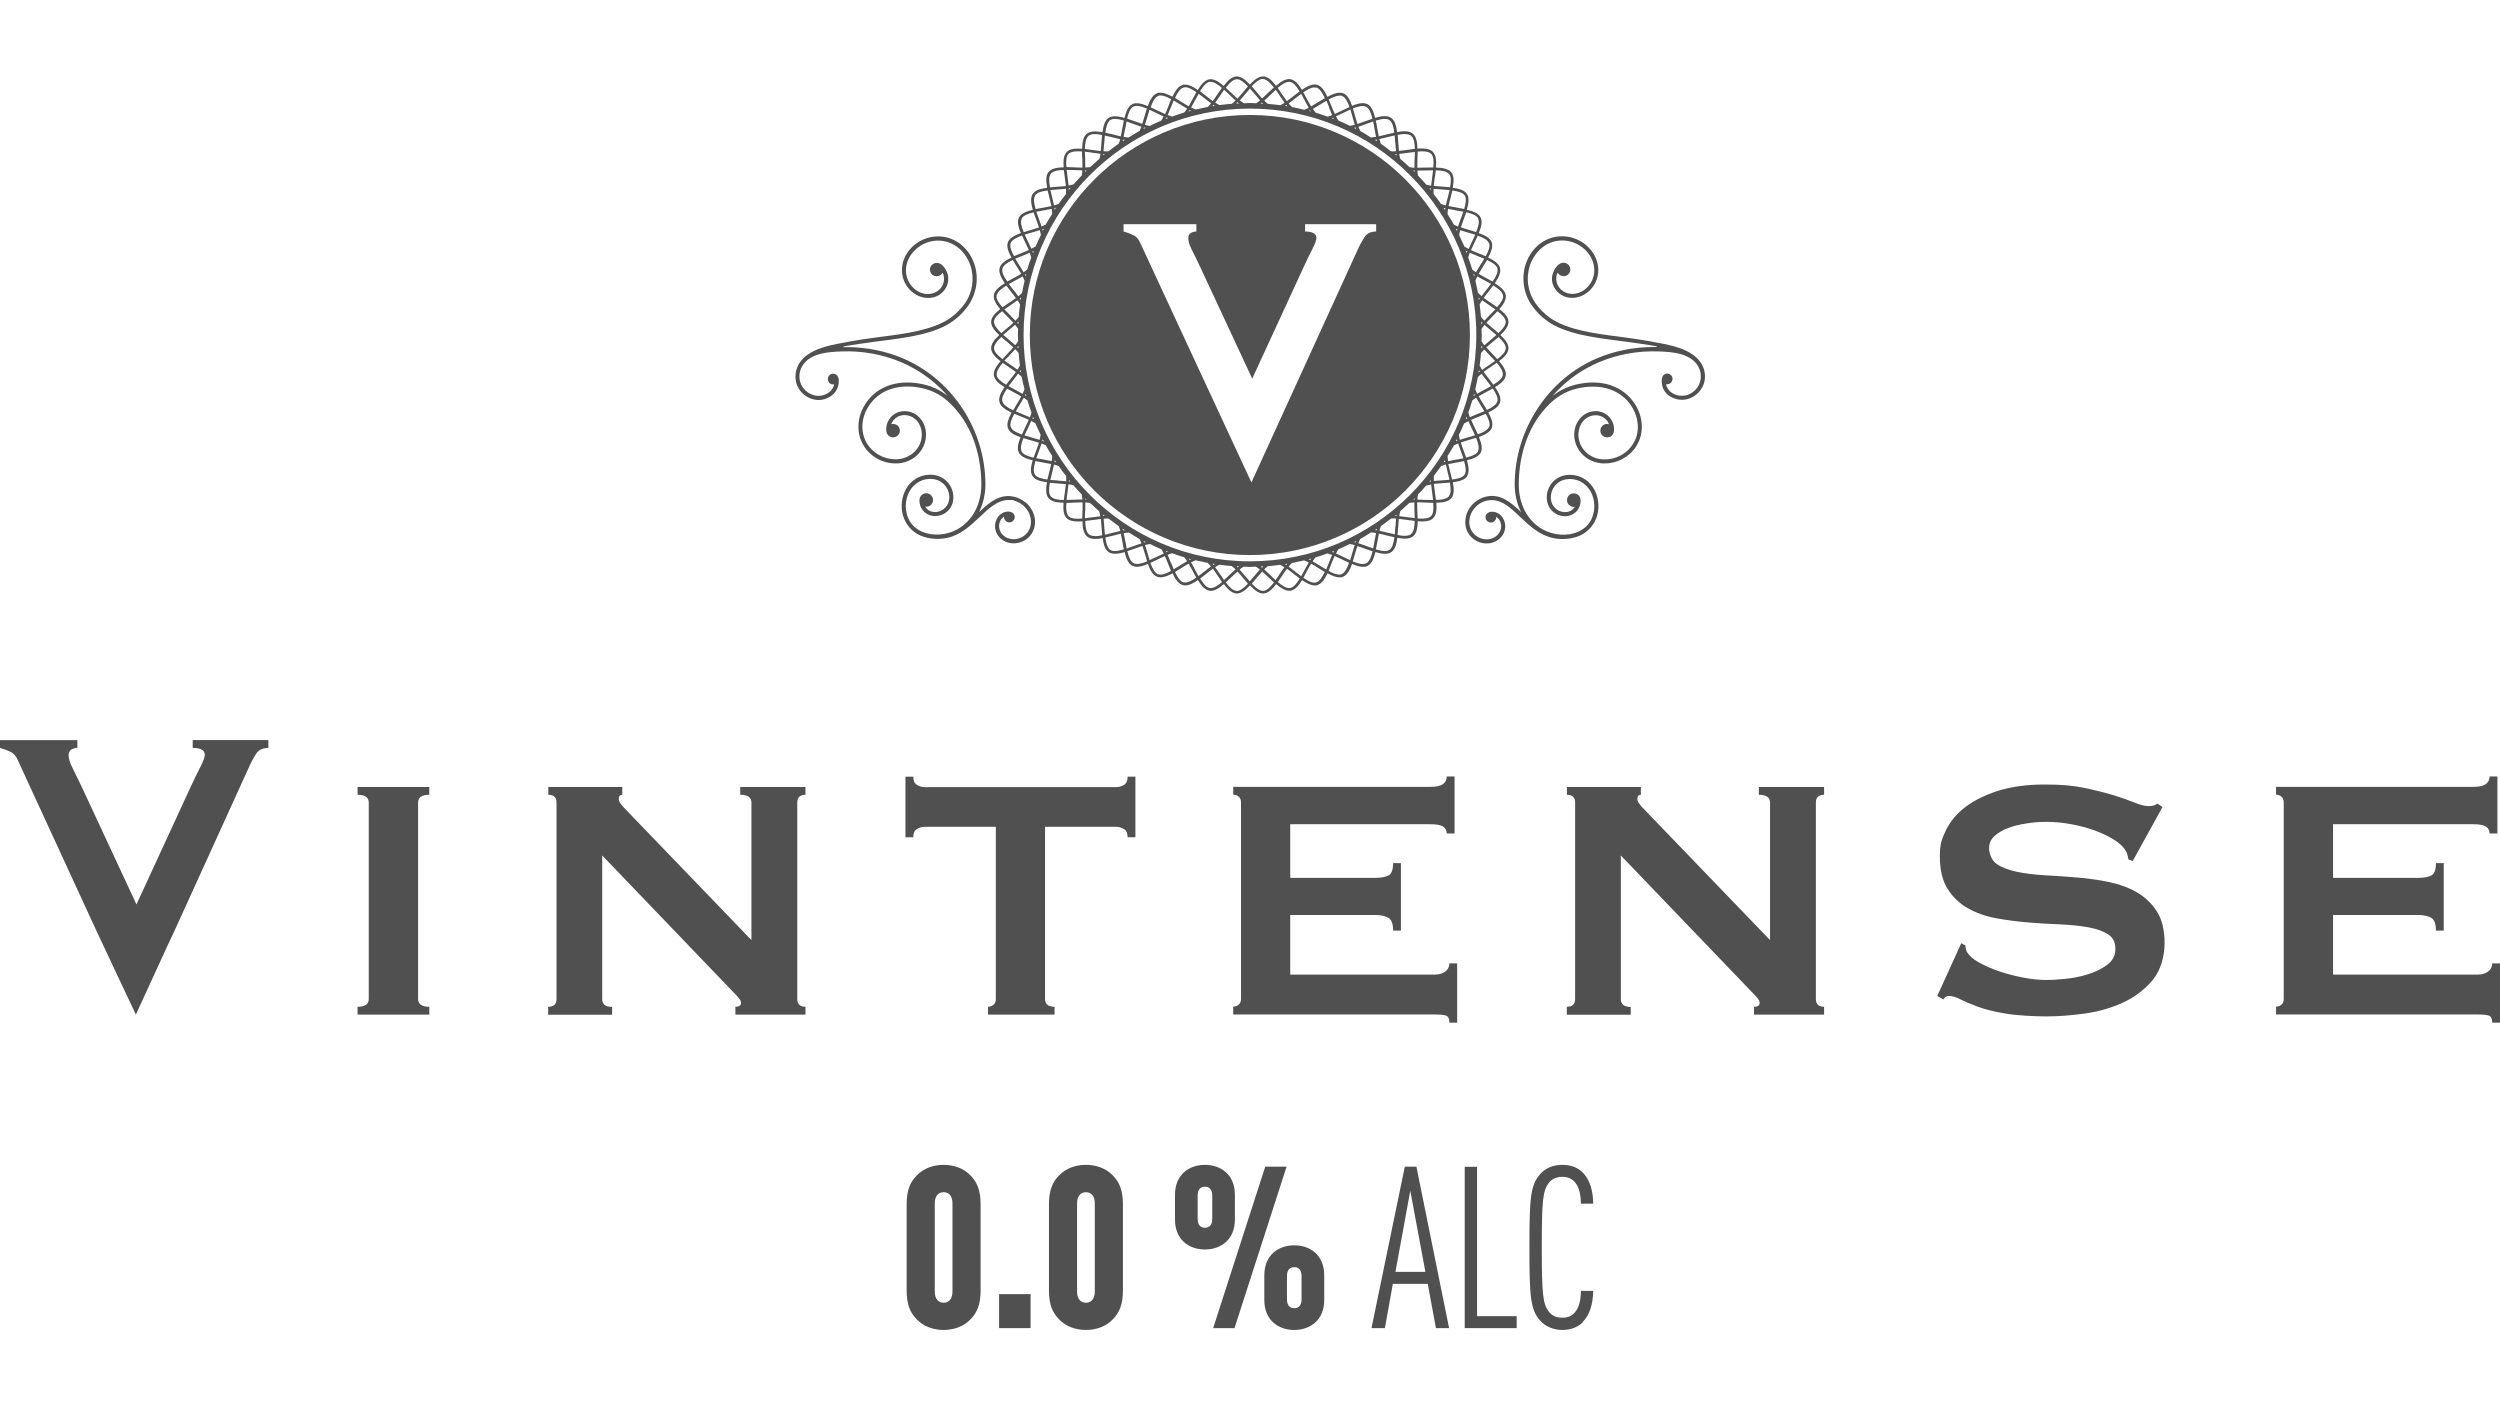 <svg viewBox="0 0 1920 1080" version="1.1" xmlns="http://www.w3.org/2000/svg" id="Layer_43">
  
  <defs>
    <style>
      .st0 {
        fill: #505050;
      }
    </style>
  </defs>
  <g id="Vintense">
    <g>
      <path d="M745.2,1013.4c-5.2,5.4-12.7,8-20.5,8s-15.3-2.6-20.5-8c-5.2-5.2-7.9-11.5-7.9-22.3v-66.2c0-10.8,2.7-17.1,7.9-22.3,5.2-5.4,12.7-8,20.5-8s15.3,2.6,20.5,8c5.2,5.2,7.9,11.5,7.9,22.3v66.2c0,10.8-2.7,17.1-7.9,22.3M731.5,924.1c0-5.7-2.9-8.5-6.8-8.5s-6.8,2.8-6.8,8.5v67.9c0,5.7,2.9,8.5,6.8,8.5s6.8-2.8,6.8-8.5v-67.9Z" class="st0"></path>
      <rect height="26.1" width="24.2" y="993.9" x="767.3" class="st0"></rect>
      <path d="M854.5,1013.4c-5.2,5.4-12.7,8-20.5,8s-15.3-2.6-20.5-8c-5.2-5.2-7.9-11.5-7.9-22.3v-66.2c0-10.8,2.7-17.1,7.9-22.3,5.2-5.4,12.7-8,20.5-8s15.3,2.6,20.5,8c5.2,5.2,7.9,11.5,7.9,22.3v66.2c0,10.8-2.7,17.1-7.9,22.3M840.8,924.1c0-5.7-2.9-8.5-6.8-8.5s-6.8,2.8-6.8,8.5v67.9c0,5.7,2.9,8.5,6.8,8.5s6.8-2.8,6.8-8.5v-67.9Z" class="st0"></path>
      <path d="M925.4,959.6c-12.1,0-23-7.3-23-23v-19c0-15.7,11-23,23-23s23,7.3,23,23v19c0,15.7-11,23-23,23M931,918.2c0-4.9-2.4-6.8-5.6-6.8s-5.6,1.9-5.6,6.8v17.9c0,4.9,2.4,6.8,5.6,6.8s5.6-1.9,5.6-6.8v-17.9ZM948.1,1020h-16.4l40-124h16.4l-40,124ZM994,1021.4c-12.1,0-23-7.3-23-23v-19c0-15.7,11-23,23-23s23,7.3,23,23v19c0,15.7-11,23-23,23M999.6,980c0-4.9-2.4-6.8-5.6-6.8s-5.6,1.9-5.6,6.8v17.9c0,4.9,2.4,6.8,5.6,6.8s5.6-1.9,5.6-6.8v-17.9Z" class="st0"></path>
      <path d="M1102.8,1020l-6.3-34h-26.8l-6.1,34h-10.3l25.6-124h8.9l25.1,124h-10.2ZM1083.1,914.5l-11.4,62.3h23l-11.6-62.3Z" class="st0"></path>
      <polygon points="1124.9 1020 1124.9 896.1 1134.4 896.1 1134.4 1010.8 1164.8 1010.8 1164.8 1020 1124.9 1020" class="st0"></polygon>
      <path d="M1215.6,1015.5c-3.9,3.7-9,5.9-15.8,5.9s-13.2-2.8-17.1-7.3c-7.3-8.4-8.1-18.1-8.1-56.1s.8-47.7,8.1-56.1c3.9-4.5,9.7-7.3,17.1-7.3s12.6,2.4,16.4,6.6c5,5.4,7.3,13.8,7.4,23.2h-9.5c0-6.3-1.1-12.4-4.5-16.4-2.3-2.6-5.3-4.2-9.8-4.2s-7.9,1.7-10.2,4.5c-4.7,6.1-5.5,13.2-5.5,49.6s.8,43.5,5.5,49.6c2.3,2.8,5.5,4.5,10.2,4.5s7.6-1.6,9.8-4.2c3.4-4,4.5-10.1,4.5-16.4h9.5c-.2,9.9-2.6,18.5-8.1,23.9" class="st0"></path>
      <path d="M787.4,385.8c-2.5-2.1-5.5-3.6-8.6-4.3-10.6-2.4-18.3,3.8-25.9,10.9l-1,1,.6-1.3c2.8-6.1,4.3-13.1,4.3-20.3-.1-20.6-6.2-40.7-17.6-58-11.4-17.3-27.2-30.7-45.8-38.6-13.2-5.6-28-8.6-43-8.6s-1.8,0-2.6,0v-.5c8.2-1.5,16.4-2.6,24.3-3.7h.2c1.7-.3,3.4-.5,5.3-.7,18-2.3,40.4-5.1,54.1-15,4.5-3.2,8.4-7.1,11.7-11.7,3.2-4.5,5.4-9.9,6.3-15.5.9-5.6.4-11.4-1.4-16.7-2.4-7.2-7.1-13.3-13.2-17.1-12.4-7.7-29-4.4-37.7,7.6-6.2,8.6-6.3,19.6-.1,27.6,1.7,2.2,3.9,4.1,6.4,5.5,3.8,2.1,8.1,2.9,12.1,2.2,4.1-.7,7.7-3.1,10-6.5,2.2-3.2,2.9-7,2.2-10.7-.4-1.9-1.6-4.9-3.6-7-1.4-1.5-3.1-2.4-4.7-2.5,0,0-.2,0-.3,0-2.7,0-5.1,2.2-5.2,4.9,0,1.4.4,2.7,1.3,3.7.9,1,2.2,1.6,3.6,1.7,1.8,0,3.5-.8,4.6-2.3l.3-.4.2.5c.3.6.5,1.3.6,2,.6,2.9,0,5.9-1.7,8.4-1.8,2.7-4.7,4.6-8,5.2-3.3.6-6.9,0-10-1.8-2.1-1.2-4-2.8-5.4-4.7-5.3-6.8-5.2-16.4.2-23.8,7.8-10.7,22.5-13.7,33.5-6.8,5.5,3.4,9.7,8.9,11.9,15.4,1.6,4.8,2,10.1,1.3,15.2-.8,5.1-2.7,10-5.7,14.1-3.1,4.3-6.8,8-11,11-13.2,9.4-36,12.3-52.7,14.4-1.8.2-3.6.5-5.2.7-6.9.9-13,1.8-18.9,2.9-1.8.4-3.7.7-5.8,1.1-11,2-26.2,4.8-33.4,15.6-.6,1.1-1.2,2.1-1.6,3.2-1.7,4.4-1.8,9-.4,13.1,2,5.7,6.9,10.1,12.8,11.5,4.3,1.1,8.7.4,12.7-2,2.5-1.5,4.4-3.6,5.6-6.2,1-2.3,2.1-7.6,0-10-.7-.9-1.8-1.4-3-1.5,0,0-.1,0-.2,0-1,0-2,.4-2.7,1.1-.8.7-1.3,1.7-1.3,2.8,0,1.1.3,2.1,1,3,.7.8,1.7,1.3,2.8,1.3.2,0,.5,0,.7,0h.4s-.1.3-.1.3c-.2.6-.4,1.2-.6,1.7-.9,2-2.4,3.7-4.3,4.8-3.3,1.9-6.9,2.5-10.4,1.6-4.8-1.2-8.8-4.8-10.5-9.5-1.2-3.4-1.1-7.3.3-10.9,5.2-12.3,21.5-12.9,31.2-13.3,16-.6,31.8,2.3,45.9,8.3,12.8,5.5,24.2,13.5,33.8,23.8l1.7,1.9-2.1-1.5c-4.7-3.3-9.8-5.6-15.5-7-9.5-2.3-18.7-2.2-26.7.4-8,2.6-14.4,7.5-18.9,14.6-4.1,6.4-5.9,13.8-5,21,1.7,14,14,24.5,28.2,24.5s.9,0,1.4,0c10.6-.5,19.2-7.4,21.5-17.2.7-2.7.7-5.6.3-8.4-.7-4.3-2.9-8.1-6-10.8-3.1-2.7-7.3-4-11.4-3.7-3.9.3-7.3,2.1-9.7,5-1.7,2.1-2.8,4.6-3.1,7.2-.3,2.5,0,4.5,1,5.8.9,1.2,2.4,2,3.9,2.1,0,0,.2,0,.3,0,2.8,0,5-2.2,5.2-4.9,0-1.4-.4-2.7-1.3-3.7-.9-1-2.2-1.6-3.6-1.7-.4,0-.8,0-1.2,0h-.5c0,.1.2-.4.2-.4.4-.9.9-1.7,1.5-2.5,1.9-2.3,4.6-3.7,7.6-3.9.3,0,.7,0,1,0,2.9,0,5.8,1.1,8,3,2.6,2.2,4.3,5.4,4.9,8.9.4,2.4.3,4.8-.2,7.2-2,8.4-9.5,14.3-18.6,14.8-.4,0-.8,0-1.3,0-12.7,0-23.6-9.4-25.1-21.8-.8-6.4.8-13.1,4.6-18.9,4.1-6.4,9.9-10.9,17.3-13.3,7.5-2.4,16.1-2.5,25-.3,7.8,1.9,14.5,5.7,20.5,11.6,15.2,14.7,23.6,36.7,23.8,61.8,0,7.4-1.6,14.5-4.8,20.6-3.1,5.9-7.7,10.7-13.3,13.9-8.3,4.8-19.1,5.6-27.3,2.1-2.9-1.2-5.3-2.9-7.3-5.1-5.6-6.1-7-16.1-3.3-24.3,1.2-2.7,2.9-5,5-6.8,2-1.7,4.3-3,6.7-3.7,2.5-.7,5-.9,7.7-.5,3.7.6,7,2.5,9.2,5.5,2.2,3,3.2,6.7,2.6,10.4-.4,2.9-1.9,5.4-4.3,7.2-2.3,1.7-5.2,2.5-8.1,2-2.3-.3-4.3-1.5-5.6-3.5l-.4-.5h.6c1.3.2,2.7-.3,3.7-1.2,1.1-.9,1.7-2.3,1.8-3.6.1-2.9-2.1-5.3-4.9-5.5,0,0-.2,0-.3,0-2,0-3.8,1.1-4.7,2.9-.9,1.8-.5,4.4-.3,5.2.3,1.7,1,3.3,2.1,4.7,1.8,2.5,4.5,4.1,7.6,4.6,3.7.5,7.4-.4,10.4-2.6,3-2.2,5-5.5,5.5-9.2.7-4.5-.5-9.1-3.2-12.8-2.7-3.7-6.8-6.1-11.3-6.8-3-.5-6-.2-9,.6-2.9.8-5.6,2.3-7.9,4.3-2.5,2.1-4.4,4.8-5.8,7.9-2.9,6.6-3.1,14.1-.5,20.6,2.5,6.2,7.2,10.9,13.3,13.4,5.8,2.3,12.9,2.9,19.4,1.6,10.5-2.1,18.1-9.3,25.5-16.2,7-6.7,13.7-13,22-13s2.5.1,3.8.4c2.6.6,5.2,1.8,7.3,3.6,2.1,1.8,3.8,4,4.9,6.5,1.4,3.4,1.7,7,.7,10.3-1.9,6.5-8.7,10.5-15.6,9-3-.7-5.6-2.5-7.1-5.2-1.3-2.4-1.6-5.1-.7-7.6.6-1.6,1.6-3,2.9-3.9l.4-.3v.5c.1,2.1,1.8,3.8,3.9,3.9,0,0,.1,0,.2,0,2.2,0,4-1.7,4.1-3.9,0-1.2-.3-2.2-1-2.9-.9-1-2.4-1.5-4.1-1.5h0c-1.7,0-3.3.5-4.8,1.4-2.1,1.2-3.7,3.3-4.5,5.7-1.2,3.4-.9,7,.9,10.2,1.9,3.4,5.3,5.8,9.2,6.7,8.4,1.8,16.9-3.1,19.2-11.2,1.2-4,.9-8.4-.9-12.4-1.3-2.9-3.3-5.6-5.8-7.7" class="st0"></path>
      <path d="M1308,282c-.4-1.1-.9-2.1-1.6-3.2-7.2-10.8-22.3-13.5-33.4-15.6-2.1-.4-4.1-.7-5.8-1.1-5.8-1-12-1.9-18.9-2.9-1.7-.2-3.4-.4-5.2-.7-16.7-2.1-39.6-5-52.7-14.4-4.2-3-7.9-6.7-11-11-3-4.2-4.9-9-5.7-14.1-.8-5.1-.3-10.4,1.3-15.2,2.2-6.5,6.4-12,11.8-15.4,11-6.9,25.7-3.9,33.5,6.8,5.4,7.4,5.5,17,.2,23.8-1.5,1.9-3.3,3.5-5.4,4.7-3.2,1.8-6.7,2.4-10,1.8-3.2-.6-6.2-2.5-8-5.2-1.7-2.5-2.3-5.5-1.7-8.4.1-.7.3-1.4.6-2l.2-.5.3.4c1,1.5,2.7,2.3,4.6,2.3,1.4,0,2.7-.7,3.6-1.7.9-1,1.4-2.4,1.3-3.7-.1-2.8-2.4-4.9-5.2-4.9s-.2,0-.3,0c-1.6,0-3.3,1-4.7,2.5-2,2.2-3.2,5.2-3.6,7-.8,3.7,0,7.5,2.2,10.7,2.3,3.4,6,5.8,10,6.5,4,.7,8.3,0,12.1-2.2,2.5-1.4,4.7-3.2,6.4-5.5,6.2-7.9,6.1-19-.2-27.6-8.7-12-25.3-15.3-37.7-7.6-6.1,3.8-10.8,9.9-13.2,17.1-1.8,5.3-2.2,11.1-1.4,16.7.9,5.6,3,11,6.3,15.5,3.3,4.6,7.2,8.6,11.7,11.7,13.8,9.9,36.2,12.7,54.1,15,1.8.2,3.6.5,5.3.7h.2c7.9,1.1,16.1,2.2,24.4,3.7v.5c-.9,0-1.8,0-2.7,0-14.9,0-29.7,3-43,8.6-18.6,7.9-34.5,21.3-45.8,38.6-11.4,17.4-17.5,37.4-17.6,58,0,7.2,1.4,14.2,4.3,20.3l.6,1.3-1-1c-7.6-7.1-15.3-13.3-25.9-10.9-3.1.7-6.1,2.2-8.6,4.3-2.5,2.1-4.5,4.7-5.8,7.7-1.7,4-2,8.4-.9,12.4,2.4,8.1,10.9,13,19.2,11.2,3.9-.9,7.3-3.3,9.2-6.7,1.8-3.2,2.1-6.8.9-10.2-.8-2.4-2.5-4.5-4.5-5.7-1.5-.9-3.1-1.4-4.8-1.4h0c-1.7,0-3.2.6-4.1,1.5-.7.8-1,1.7-1,2.9.1,2.2,1.9,3.9,4.1,3.9s.1,0,.2,0c2.1-.1,3.8-1.8,3.9-3.9v-.5s.4.3.4.3c1.3.9,2.4,2.3,2.9,3.9.9,2.6.6,5.3-.7,7.6-1.5,2.6-4.1,4.5-7.1,5.2-6.8,1.5-13.6-2.5-15.6-9-1-3.3-.7-6.9.7-10.3,1.1-2.5,2.8-4.7,4.9-6.5,2.1-1.8,4.6-3,7.3-3.6,1.3-.3,2.5-.4,3.8-.4,8.3,0,14.9,6.3,21.9,13,7.4,7,15,14.1,25.5,16.2,6.5,1.3,13.6.7,19.4-1.6,6.1-2.5,10.8-7.2,13.3-13.4,2.6-6.5,2.4-14-.5-20.6-1.4-3.1-3.4-5.8-5.8-7.9-2.3-2-5-3.5-7.9-4.3-2.9-.8-6-1.1-9-.6-4.6.7-8.6,3.1-11.3,6.8-2.7,3.7-3.9,8.2-3.2,12.8.6,3.7,2.5,7,5.5,9.2,3,2.2,6.7,3.2,10.4,2.6,3.1-.5,5.8-2.1,7.6-4.6,1-1.4,1.8-3,2.1-4.7.1-.7.5-3.3-.3-5.2-.9-1.8-2.7-2.9-4.7-2.9s-.2,0-.3,0c-2.9.1-5.1,2.6-4.9,5.5,0,1.4.7,2.7,1.8,3.6,1,.9,2.4,1.4,3.7,1.3h.6s-.4.4-.4.4c-1.4,1.9-3.3,3.1-5.6,3.5-2.9.4-5.8-.3-8.1-2-2.3-1.7-3.9-4.3-4.3-7.2-.5-3.7.4-7.4,2.6-10.4,2.2-3,5.5-5,9.2-5.5,2.6-.4,5.2-.2,7.7.5,2.5.7,4.8,2,6.7,3.7,2.1,1.8,3.8,4.1,5,6.8,3.7,8.2,2.3,18.2-3.3,24.3-2,2.1-4.4,3.8-7.3,5.1-8.2,3.5-18.9,2.7-27.3-2.1-5.6-3.2-10.2-8-13.3-13.9-3.2-6-4.8-13.2-4.8-20.6.2-25.2,8.6-47.1,23.8-61.8,6.1-5.9,12.8-9.7,20.6-11.6,8.9-2.2,17.5-2.1,25,.3,7.3,2.4,13.1,6.8,17.3,13.3,3.7,5.8,5.3,12.5,4.6,18.9-1.5,12.4-12.4,21.8-25.1,21.8s-.8,0-1.3,0c-9.2-.4-16.6-6.4-18.6-14.8-.6-2.3-.6-4.7-.2-7.2.6-3.6,2.3-6.7,4.9-8.9,2.2-1.9,5.1-3,8-3s.7,0,1,0c3,.3,5.7,1.6,7.6,3.9.6.7,1.1,1.6,1.5,2.5l.2.5h-.5c-.4-.2-.8-.2-1.2-.2-1.4,0-2.7.7-3.6,1.7-.9,1-1.4,2.4-1.3,3.7.1,2.8,2.4,4.9,5.2,4.9s.2,0,.3,0c1.6,0,3-.8,3.9-2.1,1-1.3,1.3-3.3,1-5.8-.3-2.7-1.4-5.2-3.1-7.2-2.4-2.9-5.9-4.7-9.7-5-4.1-.3-8.2,1-11.4,3.7-3.1,2.7-5.2,6.5-6,10.8-.5,2.8-.4,5.6.3,8.4,2.3,9.8,11,16.7,21.5,17.2.5,0,.9,0,1.4,0,14.2,0,26.5-10.5,28.2-24.5.9-7.1-.9-14.6-5-21-4.5-7-10.9-11.9-18.9-14.6-8-2.6-17.2-2.7-26.7-.4-5.7,1.4-10.7,3.7-15.5,7l-2.1,1.5,1.7-1.9c9.6-10.4,21-18.4,33.8-23.8,14.1-6,29.9-8.9,45.9-8.3,9.7.4,26,1,31.2,13.3,1.4,3.6,1.5,7.5.3,10.9-1.7,4.7-5.7,8.3-10.5,9.5-3.5.8-7.1.3-10.4-1.6-1.9-1.1-3.4-2.8-4.3-4.8-.2-.6-.5-1.1-.6-1.7v-.4c0,0,.3,0,.3,0,.3,0,.5,0,.7,0,1.1,0,2.1-.5,2.8-1.3.7-.8,1.1-1.9,1.1-3,0-1.1-.5-2.1-1.3-2.8-.8-.7-1.7-1.1-2.7-1.1s-.1,0-.2,0c-1.2,0-2.2.6-3,1.5-2,2.5-.9,7.7,0,10,1.2,2.6,3.1,4.8,5.6,6.2,4,2.3,8.4,3,12.7,2,5.8-1.4,10.7-5.8,12.8-11.5,1.5-4.1,1.3-8.8-.3-13.1" class="st0"></path>
      <path d="M1126.7,365.6c1.9-3,1.3-7.3-.1-12.1,4.9-1.2,8.9-2.8,10.6-5.9,1.6-3.2.5-7.4-1.4-12,4.7-1.7,8.6-3.7,9.9-7,1.3-3.3-.3-7.4-2.7-11.8,4.5-2.2,8.2-4.6,9.1-8,.9-3.4-1-7.3-3.9-11.5,4.3-2.6,7.7-5.4,8.2-8.9.6-3.5-1.8-7.2-5.1-11,4-3.1,7-6.2,7.2-9.7.2-3.5-2.5-7-6.2-10.4,3.7-3.5,6.4-6.9,6.2-10.4-.2-3.5-3.1-6.5-7-9.5,3.4-3.9,5.7-7.7,4.8-11.3-.8-3.3-4.2-6-8.3-8.6,2.9-4.2,4.9-8.2,4-11.7-.9-3.4-4.6-5.8-9.1-8,2.4-4.4,3.9-8.5,2.7-11.8-1.3-3.3-5.1-5.3-9.9-7,1.9-4.6,3-8.9,1.4-12-1.6-3.2-5.7-4.8-10.6-5.9,1.4-4.8,2.1-9.1.1-12.1-1.9-2.9-6-4.1-10.9-4.8,1-5.1,1.1-9.5-1.4-12.2-2.5-2.6-7-3.2-11.5-3.3.4-5.1.2-9.5-2.4-12.1-1.8-1.8-4.5-2.6-8.6-2.6s-2.1.1-3.2.2c-.1-5-.9-9.3-3.6-11.6-1.5-1.2-3.6-1.8-6.3-1.8s-3.7.3-5.7.7c-.7-5-1.8-9.2-4.8-11.1-1.3-.8-2.8-1.2-4.8-1.2s-4.7.5-7.3,1.3c-1.2-4.9-2.8-8.9-5.9-10.5-1-.5-2.3-.8-3.6-.8-2.4,0-5.3.9-8.2,2.1-1.7-4.9-3.8-8.8-7.3-9.8-.7-.2-1.4-.3-2.2-.3-2.8,0-6.1,1.4-9.4,3.2-2.2-4.6-4.6-8.4-8.1-9.3-.6-.2-1.2-.2-1.8-.2-3,0-6.2,1.7-9.7,4.1-2.6-4.3-5.4-7.6-8.9-8.2-3.5-.5-7.2,1.8-11,5.1-3.1-4-6.2-7.1-9.7-7.2h-.3c-3.4,0-6.7,2.6-10.1,6.2-3.3-3.5-6.6-6.2-10.1-6.2h-.3c-3.5.2-6.7,3.3-9.7,7.3-3.8-3.3-7.5-5.6-11-5.1-3.5.6-6.3,3.9-8.9,8.2-3.4-2.4-6.7-4.1-9.7-4.1s-1.2,0-1.8.2c-3.4.9-5.8,4.5-8,9.1-3.3-1.8-6.4-3.1-9.2-3.1s-1.9.2-2.7.5c-3.3,1.3-5.3,5.1-7,9.8-3-1.3-5.9-2.2-8.4-2.2s-2.6.3-3.6.8c-3.1,1.6-4.7,5.6-5.9,10.5-2.6-.8-5.1-1.3-7.3-1.3s-3.5.4-4.8,1.2c-3,1.9-4.1,6.1-4.8,11.1-2-.4-4-.7-5.7-.7-2.7,0-4.8.6-6.3,1.8-2.8,2.2-3.5,6.5-3.6,11.6-1.1,0-2.2-.2-3.2-.2-4.1,0-6.9.8-8.6,2.6-2.5,2.5-2.8,6.8-2.4,11.8-4.6.1-9.2.7-11.6,3.6-2.2,2.7-2,7.1-1.1,12.1-5,.7-9.2,1.8-11.1,4.8-1.9,3-1.3,7.3.1,12.1-4.9,1.2-8.9,2.8-10.6,5.9-1.6,3.2-.5,7.4,1.4,12-4.7,1.7-8.6,3.7-9.9,7-1.3,3.3.3,7.4,2.7,11.8-4.5,2.2-8.2,4.6-9.1,8-.9,3.5,1.1,7.4,4,11.7-4.2,2.6-7.5,5.3-8.3,8.6-.9,3.6,1.4,7.3,4.8,11.3-3.9,3-6.8,6.1-7,9.5-.2,3.5,2.5,7,6.2,10.4-3.7,3.5-6.4,6.9-6.2,10.4.2,3.5,3.2,6.7,7.2,9.7-3.3,3.8-5.6,7.5-5.1,11,.6,3.5,3.9,6.3,8.2,8.9-2.9,4.1-4.8,8.1-3.9,11.5.9,3.5,4.7,5.9,9.3,8.1-2.3,4.3-3.9,8.3-2.9,11.6,1,3.5,4.9,5.6,9.8,7.3-1.9,4.6-2.9,8.7-1.3,11.8,1.6,3.2,5.7,4.8,10.6,5.9-1.4,4.8-2.1,9.1-.1,12.1,1.9,3,6.1,4.1,11.1,4.8-.9,4.9-1.1,9.3,1.1,12.1,2.3,2.9,7,3.5,11.6,3.6-.4,5-.1,9.3,2.4,11.8,1.8,1.8,4.5,2.6,8.6,2.6s2.3-.1,3.5-.2c.1,4.9.8,9.1,3.3,11.5,1.5,1.4,3.6,2.1,6.5,2.1s3.7-.3,5.7-.7c.7,4.9,1.8,9,4.8,10.9,1.3.8,2.8,1.2,4.8,1.2s4.7-.5,7.3-1.3c1.2,4.9,2.8,8.9,5.9,10.5,1,.5,2.3.8,3.6.8,2.5,0,5.4-.9,8.4-2.2,1.7,4.7,3.7,8.6,7,9.8.8.3,1.7.5,2.7.5,2.7,0,5.9-1.3,9.2-3.1,2.2,4.5,4.6,8.2,8,9.1.6.2,1.2.2,1.8.2,3,0,6.2-1.7,9.7-4.1,2.6,4.3,5.4,7.6,8.9,8.2,3.5.5,7.2-1.8,11-5.1,3.1,4,6.2,7,9.7,7.2h.3c3.4,0,6.7-2.7,10.1-6.2,3.3,3.5,6.6,6.2,10.1,6.2h.3c3.5-.2,6.7-3.2,9.7-7.2,3.4,2.9,6.8,5.1,9.9,5.1s.7,0,1.1,0c3.5-.6,6.3-3.9,8.9-8.2,3.4,2.4,6.7,4.1,9.7,4.1s1.2,0,1.8-.2c3.4-.9,5.8-4.5,8-9.1,3.3,1.8,6.4,3.1,9.2,3.1s1.9-.2,2.7-.5c3.3-1.3,5.3-5.1,7-9.8,3,1.3,5.9,2.2,8.4,2.2s2.6-.3,3.6-.8c3.1-1.6,4.7-5.6,5.9-10.5,2.6.8,5.1,1.3,7.3,1.3s3.5-.4,4.8-1.2c3-1.9,4.1-6.1,4.8-11.1,2,.4,4,.7,5.7.7,2.7,0,4.8-.6,6.3-1.8,2.8-2.2,3.5-6.5,3.6-11.6,1.1,0,2.2.2,3.3.2,4.1,0,6.9-.8,8.6-2.6,2.5-2.5,2.8-6.8,2.4-11.8,4.6-.1,9.2-.7,11.6-3.6,2.2-2.7,2-7.1,1.1-12.1,5-.7,9.2-1.8,11.1-4.8M1135.2,346.6c-1.2,2.4-4.9,3.8-9.2,4.8-.6-1.8-1.3-3.7-2-5.5-.7-2-1.5-4.1-2.1-6.1,2-.7,4-1.3,6.1-1.9,1.9-.5,3.8-1.1,5.6-1.7,1.7,4.1,2.7,7.9,1.5,10.3M1119.9,340.6c.6,2,1.4,4,2.1,6.1.7,1.8,1.3,3.6,1.9,5.3-1.8.4-3.7.7-5.5,1-2.2.4-4.3.8-6.3,1.2-.2-1.4-.3-2.7-.4-4,1.7-2.7,3.4-5.4,5-8.2,1-.5,2.1-1,3.3-1.5M1118.1,338.9c.3-.5.5-1.1.8-1.7,0,.4.2.8.4,1.3-.4.1-.8.3-1.2.4M1127.7,323.4c.8,1.9,1.8,3.8,2.7,5.8.8,1.7,1.7,3.4,2.4,5.1-1.8.6-3.6,1.1-5.4,1.6-2.1.6-4.2,1.2-6.2,1.9-.4-1.4-.6-2.6-.8-3.8,1.4-2.9,2.8-5.7,4-8.7,1-.6,2-1.2,3.2-1.8M1125.8,321.9c.2-.6.4-1.2.6-1.8.1.4.3.8.5,1.2-.4.2-.8.4-1.1.6M1133.7,305.5c1,1.8,2.2,3.6,3.3,5.5,1,1.6,2,3.2,3,4.8-1.7.7-3.5,1.4-5.2,2.1-2.1.8-4,1.7-5.9,2.5-.5-1.3-.9-2.5-1.2-3.7,1.1-3,2.1-6,3-9.1.9-.7,1.9-1.5,3-2.2M1131.6,304.2c.2-.6.3-1.2.5-1.8.2.4.4.8.6,1.1-.4.2-.7.5-1.1.7M1130.7,207c-.9-3.1-2-6.1-3.1-9.2.3-1.2.7-2.4,1.2-3.7,1.9.8,3.9,1.7,5.9,2.5,1.8.7,3.5,1.4,5.2,2.1-.9,1.6-1.9,3.2-3,4.8-1.2,1.9-2.3,3.8-3.4,5.6-1.1-.7-2-1.4-2.9-2.2M1132.6,211.1c-.2.4-.4.7-.6,1.1-.1-.6-.3-1.1-.4-1.7.3.2.7.4,1,.6M1124.6,189.3c-1.2-3-2.7-5.8-4-8.7.2-1.2.4-2.5.8-3.8,2,.6,4,1.3,6.2,1.9,1.8.5,3.7,1,5.4,1.6-.8,1.7-1.6,3.4-2.4,5.1-1,2-1.9,3.9-2.7,5.8-1.2-.6-2.2-1.2-3.2-1.8M1126.9,193.2c-.2.4-.3.8-.5,1.2-.2-.6-.4-1.2-.6-1.8.4.2.8.4,1.1.5M1116.6,172.5c-1.5-2.8-3.3-5.4-4.9-8.1,0-1.2.2-2.6.4-4,2,.4,4.1.8,6.2,1.2,1.9.3,3.7.7,5.5,1-.6,1.7-1.2,3.5-1.9,5.3-.8,2.1-1.5,4.1-2.1,6.1-1.2-.4-2.3-1-3.3-1.5M1119.3,176.1c-.1.4-.3.8-.4,1.3-.3-.6-.5-1.1-.8-1.7.4.2.8.3,1.2.4M1134.5,212.2c1.8,1.1,3.7,2.2,5.8,3.2,1.6.9,3.2,1.7,4.8,2.6-1.1,1.4-2.2,2.9-3.3,4.3-1.4,1.7-2.7,3.5-3.9,5.1-1.1-.8-2-1.7-2.8-2.5-.6-3.1-1.3-6.2-2-9.3.4-1.1.9-2.2,1.5-3.4M1135.8,284.2c.2.4.5.7.7,1.1-.3.3-.7.5-1,.8.1-.6.2-1.3.3-1.9M1135.5,228.5c.3.3.7.5,1,.8-.2.4-.5.7-.7,1.1,0-.6-.2-1.3-.3-1.9M1136.4,280.6c.4-3.1.8-6.3,1-9.4.7-.9,1.6-1.9,2.5-2.8,1.4,1.5,2.9,3.1,4.4,4.7,1.3,1.4,2.6,2.7,3.9,4.1-1.5,1.1-3.1,2.1-4.6,3.2-1.8,1.2-3.6,2.4-5.3,3.7-.8-1.2-1.4-2.3-1.9-3.3M1137.7,265.6c.3.3.6.7.9,1-.3.3-.7.6-1,.9,0-.7,0-1.3.1-2M1137.6,247c.3.3.7.7,1,1-.3.4-.6.7-.9,1.1,0-.7,0-1.4-.1-2.1M1137.8,262c0-1.6.2-3.1.2-4.7s-.2-3.1-.2-4.7c.7-1,1.4-2.1,2.3-3.1,1.5,1.4,3.1,2.7,4.8,4.1,1.5,1.2,2.9,2.4,4.3,3.7-1.4,1.2-2.8,2.4-4.3,3.7-1.7,1.4-3.3,2.8-4.9,4.2-.9-1.1-1.6-2.1-2.2-3.1M1140,246.3c-1-1-1.9-2-2.6-2.9-.3-3.2-.6-6.3-1-9.5.5-1.1,1.1-2.2,1.9-3.3,1.7,1.2,3.4,2.4,5.3,3.7,1.6,1.1,3.3,2.2,4.8,3.3-1.3,1.4-2.6,2.8-4,4.1-1.5,1.6-3,3.1-4.4,4.6M1137.8,287c1.2,1.7,2.5,3.4,3.9,5.1,1.2,1.5,2.3,3,3.4,4.5-1.6.9-3.3,1.8-5,2.7-2,1-3.9,2.1-5.6,3.1-.6-1.2-1.1-2.4-1.5-3.5.7-3.1,1.5-6.2,2-9.3.8-.8,1.7-1.7,2.8-2.5M1143.6,327.8c-1,2.5-4.5,4.3-8.6,5.8-.8-1.7-1.7-3.5-2.5-5.3-1-2-1.9-3.9-2.7-5.8,1.9-.9,3.9-1.7,5.9-2.5,1.9-.7,3.7-1.5,5.4-2.2,2.1,3.9,3.6,7.5,2.6,10.1M1150,308.2c-.7,2.6-4,4.7-8,6.6-1-1.6-2-3.3-3.1-5-1.2-1.8-2.3-3.7-3.3-5.5,1.8-1,3.7-2.1,5.6-3.1,1.8-.9,3.5-1.9,5.2-2.8,2.5,3.7,4.3,7.1,3.6,9.7M1154.2,288c-.4,2.7-3.5,5.1-7.3,7.4-1.1-1.5-2.3-3.1-3.6-4.7-1.3-1.7-2.6-3.4-3.9-5.1,1.7-1.2,3.4-2.5,5.3-3.7,1.7-1.1,3.3-2.2,4.8-3.3,2.9,3.4,5,6.6,4.6,9.3M1156.4,267.6c-.1,2.7-2.9,5.5-6.5,8.2-1.3-1.4-2.7-2.8-4-4.3-1.5-1.6-3-3.1-4.4-4.7,1.5-1.4,3.2-2.8,4.9-4.2,1.5-1.3,3.1-2.6,4.5-3.8,3.2,3.1,5.7,6.1,5.6,8.8M1156.4,247c.1,2.7-2.3,5.7-5.6,8.8-1.4-1.3-2.9-2.5-4.5-3.8-1.6-1.4-3.2-2.7-4.8-4.1,1.4-1.5,2.9-3.1,4.4-4.6,1.4-1.5,2.8-2.9,4.2-4.3,3.5,2.7,6.1,5.4,6.3,8M1154.3,226.6c.7,2.6-1.5,5.9-4.5,9.3-1.6-1.1-3.3-2.3-5-3.4-1.8-1.2-3.6-2.4-5.3-3.7,1.2-1.7,2.5-3.4,3.9-5.1,1.2-1.5,2.3-3,3.4-4.5,3.7,2.3,6.8,4.7,7.4,7.3M1150,206.3c.7,2.7-1.1,6.2-3.7,9.9-1.6-.9-3.3-1.8-5-2.7-2-1.1-3.9-2.1-5.7-3.2,1.1-1.8,2.2-3.7,3.4-5.6,1.1-1.7,2.1-3.4,3.1-5,4,1.9,7.3,4,8,6.6M1143.6,186.7c1,2.5-.4,6.2-2.6,10.1-1.7-.8-3.6-1.5-5.4-2.2-2-.8-4-1.6-5.9-2.5.8-1.9,1.8-3.9,2.7-5.8.9-1.8,1.8-3.6,2.5-5.3,4.2,1.5,7.7,3.2,8.6,5.8M1135.2,167.9c1.2,2.4.2,6.2-1.5,10.3-1.8-.6-3.7-1.1-5.6-1.7-2.1-.6-4.2-1.2-6.1-1.9.6-2,1.4-4,2.1-6.1.7-1.9,1.4-3.7,2-5.5,4.3,1,8,2.4,9.2,4.8M1115.4,146.3c4.3.6,8,1.6,9.5,3.8,1.5,2.3.8,6.1-.4,10.4-1.9-.4-3.8-.7-5.8-1.1-2.1-.4-4.2-.8-6.2-1.2.4-2,.9-4.1,1.5-6.1.5-2,1-3.9,1.4-5.8M1102,136.4c.3-1.9.5-3.8.7-5.6,4.1.1,8.1.6,10.1,2.7,1.9,2,1.7,5.9.8,10.3-2-.2-4-.3-6.1-.5-2.2-.1-4.3-.3-6.4-.5.2-2.1.5-4.2.8-6.4M1107.5,145.5c2,.1,3.9.3,5.8.5-.4,1.8-.9,3.7-1.4,5.6-.6,2.1-1.1,4.2-1.5,6.2-1.3-.3-2.5-.7-3.7-1.2-1.8-2.6-3.7-5.1-5.7-7.6,0-1.2-.1-2.5,0-4,2.1.2,4.2.4,6.4.5M1110,159.9c0,.5-.2.9-.3,1.4-.4-.6-.7-1.1-1-1.7.4.1.8.2,1.3.3M1088.6,122.3c0-2,.1-4,.2-5.9,1.1,0,2.2-.2,3.2-.2,3.5,0,5.8.6,7.1,1.9,2,2,2.1,5.9,1.7,10.5-1.8,0-3.8,0-5.7.1-1.9,0-3.8.1-5.6.1s-.7,0-1,0c0-2.1,0-4.3.1-6.6M1095.3,141.7c-2-2.4-4.1-4.6-6.3-6.9-.2-1.2-.4-2.4-.4-3.8.3,0,.6,0,.9,0,1.8,0,3.8,0,5.7-.1,1.8,0,3.7-.1,5.4-.1-.2,1.8-.5,3.6-.7,5.4-.3,2.2-.6,4.3-.8,6.4-1.4-.2-2.6-.5-3.8-.8M1098.9,144.7c0,.4,0,.9,0,1.3-.4-.5-.7-1-1.1-1.4.4,0,.8.1,1.2.2M1086.3,128.8c-1.3,0-2.6-.2-3.8-.4-2.3-2.2-4.7-4.4-7.1-6.4-.3-1.2-.6-2.4-.8-3.8,2.1-.2,4.2-.5,6.4-.8,1.9-.3,3.8-.5,5.6-.7,0,1.8,0,3.7-.2,5.6,0,2.3-.1,4.5-.1,6.6M1086.4,132c-.4-.4-.7-.7-1.1-1.1.4,0,.7,0,1.1,0,0,.3,0,.7,0,1M1078.8,103c2.2,0,3.9.4,5,1.3,2.1,1.7,2.7,5.6,2.8,10-1.9.2-3.9.5-5.8.8-2.1.3-4.3.6-6.4.8-.2-2.1-.4-4.2-.5-6.4-.1-2-.3-4-.5-5.9,1.9-.4,3.8-.7,5.4-.7M1072.6,119.4c-.5-.4-1-.7-1.4-1.1.4,0,.9,0,1.3,0,0,.4.1.8.2,1.2M1071.6,109.7c.1,2.2.3,4.3.5,6.4-.8,0-1.6.2-2.3.2s-1.1-.1-1.7-.2c-2.5-1.9-5-3.9-7.6-5.7-.4-1.1-.8-2.2-1.2-3.6,2.1-.4,4.2-1,6.3-1.5,1.8-.5,3.7-.9,5.5-1.3.2,1.8.3,3.7.4,5.6M1063.4,91.3c1.5,0,2.7.3,3.6.9,2.3,1.5,3.3,5.3,3.8,9.7-1.9.4-3.8.9-5.7,1.3-2.1.5-4.2,1-6.2,1.5-.4-2-.8-4.2-1.2-6.3-.3-2-.7-4-1.1-5.8,2.5-.7,4.8-1.3,6.8-1.3M1057.6,108.4c-.6-.4-1.2-.7-1.7-1,.5,0,.9,0,1.4-.2.1.4.2.8.3,1.2M1055.6,98.8c.4,2.2.8,4.3,1.2,6.3-1.4.2-2.7.4-3.9.5-2.7-1.7-5.4-3.4-8.2-5-.5-1-1-2.1-1.4-3.3,2-.6,4-1.4,6-2.1,1.8-.7,3.6-1.3,5.3-1.9.4,1.8.7,3.7,1,5.5M1046.6,81.4c1,0,1.9.2,2.6.6,2.4,1.2,3.8,4.9,4.8,9.2-1.8.6-3.7,1.3-5.5,1.9-2,.7-4,1.4-6,2.1-.6-2-1.2-4-1.8-6.1-.5-2-1.1-3.9-1.7-5.8,2.8-1.1,5.4-1.9,7.5-1.9M1041.6,99.1c-.6-.3-1.2-.6-1.8-.9.5-.1.9-.2,1.4-.3.1.4.3.8.4,1.2M1038.7,89.7c.6,2.1,1.2,4.2,1.8,6.1-1.4.4-2.7.7-3.9.8-2.9-1.4-5.8-2.8-8.8-4.1-.6-1-1.2-2-1.8-3.2,1.9-.9,3.9-1.8,5.8-2.7,1.8-.9,3.5-1.7,5.3-2.5.5,1.8,1.1,3.6,1.6,5.5M1028.9,73.4c.6,0,1.1,0,1.6.2,2.6.8,4.4,4.3,5.9,8.6-1.8.8-3.7,1.7-5.5,2.6-1.9,1-3.9,1.9-5.8,2.7-.9-1.9-1.7-3.9-2.5-5.9-.7-1.8-1.4-3.5-2.2-5.2,3.1-1.7,6.1-3,8.5-3M1024.5,91.4c-.6-.2-1.2-.4-1.8-.6.4-.2.8-.3,1.2-.4.2.4.4.7.5,1.1M1020.6,82.4c.8,2.1,1.7,4.1,2.5,6-1.2.5-2.4.9-3.5,1.2-3.1-1.1-6.1-2.2-9.2-3.1-.7-.9-1.4-1.8-2.1-2.9,1.9-1,3.7-2.2,5.7-3.4,1.6-1,3.1-1.9,4.7-2.8.7,1.6,1.4,3.3,2.1,5M1010.8,67.2c2.7.7,4.8,4.1,6.7,8.2-1.6.9-3.2,1.9-4.9,2.9-1.9,1.2-3.8,2.3-5.7,3.4-1.1-1.8-2.1-3.8-3.2-5.7-.9-1.8-1.9-3.5-2.8-5.1,3.7-2.5,7.2-4.3,9.7-3.6M1006.9,85.6c-.5-.1-1.1-.3-1.6-.4.3-.2.7-.4,1-.5.2.3.4.7.6,1M1001.9,77c1.1,2,2.1,3.9,3.2,5.8-1.2.6-2.3,1.1-3.4,1.5-3.2-.8-6.3-1.5-9.5-2.1-.8-.8-1.7-1.7-2.5-2.8,1.7-1.2,3.4-2.5,5.1-3.9,1.5-1.2,3-2.3,4.5-3.4.9,1.6,1.8,3.3,2.7,4.9M990.7,62.9c2.7.4,5.1,3.5,7.4,7.3-1.5,1.1-3.1,2.3-4.7,3.6-1.7,1.3-3.4,2.6-5.1,3.9-1.2-1.7-2.5-3.5-3.7-5.3-1.1-1.7-2.2-3.3-3.3-4.9,3.4-2.9,6.6-5,9.3-4.6M988.7,81.6c-.6-.1-1.3-.2-1.9-.3.4-.2.7-.5,1.1-.7.3.3.5.7.8,1M982.9,73.6c1.2,1.8,2.5,3.6,3.7,5.3-1.2.8-2.3,1.4-3.3,1.9-3.1-.4-6.3-.8-9.5-1-.9-.7-1.9-1.6-2.8-2.5,1.5-1.4,3.1-2.9,4.7-4.4,1.4-1.3,2.7-2.6,4.1-3.9,1.1,1.5,2.1,3.1,3.2,4.7M969.9,60.7h.2c2.7.2,5.4,2.9,8.2,6.5-1.4,1.3-2.8,2.6-4.3,4-1.6,1.5-3.1,3-4.7,4.4-1.4-1.5-2.8-3.2-4.2-4.9-1.3-1.5-2.6-3.1-3.8-4.5,3-3.1,5.9-5.6,8.6-5.6M970.2,79.6c-.6,0-1.3,0-2,0,.3-.3.7-.6,1-.9.3.3.6.7.9,1M959.9,67.9c1.2,1.4,2.4,2.8,3.7,4.3,1.4,1.7,2.8,3.3,4.2,4.9-1.1.9-2.1,1.6-3.1,2.2-1.6,0-3.1-.2-4.7-.2s-3.2.2-4.7.2c-1-.6-2-1.4-3.1-2.2,1.4-1.5,2.8-3.2,4.2-4.9,1.2-1.5,2.4-2.9,3.7-4.3M949.6,60.8h.2c2.7,0,5.6,2.4,8.6,5.6-1.3,1.4-2.5,2.9-3.8,4.5-1.4,1.7-2.8,3.3-4.2,4.9-1.6-1.4-3.1-2.9-4.7-4.4-1.4-1.4-2.9-2.8-4.3-4,2.7-3.5,5.4-6.3,8.2-6.5M951.5,79.5c-.7,0-1.3,0-2,0,.3-.3.6-.6.9-1,.3.3.7.6,1,.9M940.1,68.9c1.4,1.2,2.7,2.6,4.1,3.9,1.6,1.5,3.2,3,4.7,4.4-1,1-1.9,1.8-2.8,2.5-3.2.2-6.3.6-9.5,1-1.1-.5-2.2-1.1-3.3-1.9,1.2-1.7,2.4-3.5,3.7-5.3,1-1.6,2.1-3.2,3.2-4.7M929.1,62.9c2.7-.4,6,1.7,9.3,4.6-1.1,1.5-2.2,3.2-3.3,4.8-1.2,1.8-2.4,3.6-3.7,5.3-1.7-1.2-3.4-2.5-5.1-3.9-1.6-1.2-3.1-2.4-4.7-3.6,2.3-3.8,4.8-6.8,7.4-7.3M933,81.3c-.6,0-1.3.2-1.9.3.3-.3.5-.7.8-1,.4.2.7.5,1.1.7M920.5,72c1.5,1.1,3,2.2,4.5,3.4,1.7,1.4,3.5,2.7,5.1,3.9-.8,1.1-1.7,2-2.5,2.8-3.1.6-6.2,1.3-9.3,2-1.1-.4-2.3-.9-3.5-1.6,1-1.8,2.1-3.7,3.1-5.6.9-1.7,1.8-3.3,2.7-4.9M909,67.2c.4-.1.8-.2,1.3-.2,2.4,0,5.4,1.6,8.5,3.8-.9,1.7-1.9,3.4-2.8,5.2-1,1.9-2,3.8-3.1,5.6-1.8-1-3.7-2.1-5.5-3.3-1.7-1-3.3-2.1-5-3.1,1.9-4,4-7.3,6.6-8M914.7,85.1c-.6.2-1.2.3-1.8.5.2-.3.4-.7.7-1.1.4.2.7.4,1.1.6M901.4,77.2c1.6.9,3.2,1.9,4.8,2.9,1.9,1.2,3.7,2.3,5.5,3.3-.7,1.1-1.4,2.1-2.2,3-3.1.9-6.2,2-9.2,3.1-1.1-.3-2.3-.7-3.5-1.2.8-1.9,1.7-3.9,2.5-6,.7-1.7,1.4-3.5,2.1-5.2M897,90.7c-.6.2-1.2.4-1.8.6.2-.3.4-.7.5-1.1.4.2.8.3,1.2.4M889.4,73.6c.6-.2,1.2-.3,1.9-.3,2.3,0,5.2,1.2,8.2,2.9-.8,1.7-1.5,3.6-2.2,5.5-.8,2-1.6,4-2.5,5.9-1.9-.8-3.9-1.8-5.8-2.7-1.8-.9-3.5-1.7-5.3-2.5,1.5-4.2,3.2-7.7,5.8-8.7M882.8,84.3c1.7.8,3.4,1.6,5.1,2.4,1.9,1,3.9,1.9,5.8,2.7-.6,1.2-1.2,2.2-1.8,3.2-3,1.2-5.9,2.7-8.8,4.1-1.2-.2-2.4-.4-3.8-.8.6-2,1.3-4,1.9-6.2.5-1.8,1-3.6,1.6-5.4M879.9,98.2c-.6.3-1.1.5-1.7.8.1-.4.3-.8.4-1.1.4.1.8.2,1.3.3M870.5,81.9c.7-.4,1.6-.6,2.6-.6,2.2,0,4.8.9,7.7,2-.6,1.8-1.1,3.7-1.7,5.7-.6,2.1-1.2,4.2-1.9,6.1-2-.6-4-1.4-6.1-2.1-1.8-.7-3.7-1.3-5.5-1.9,1-4.3,2.4-8,4.8-9.2M864.2,98.8c.3-1.9.7-3.7,1-5.5,1.8.6,3.5,1.2,5.3,1.9,2,.7,4.1,1.5,6.1,2.1-.5,1.2-.9,2.3-1.5,3.3-2.8,1.5-5.5,3.3-8.3,5-1.2,0-2.5-.2-3.9-.5.4-2,.8-4.1,1.2-6.3M863.9,107.4c-.6.4-1.2.7-1.7,1,.1-.4.2-.8.3-1.2.5,0,.9.1,1.4.2M852.7,92.2c.9-.6,2.1-.9,3.6-.9s4.3.5,6.8,1.3c-.4,1.9-.7,3.8-1.1,5.8-.4,2.2-.8,4.3-1.2,6.3-2-.4-4.1-.9-6.2-1.5-1.9-.5-3.8-.9-5.7-1.3.6-4.4,1.6-8.2,3.8-9.7M848.1,109.7c.1-1.9.3-3.8.4-5.6,1.8.4,3.6.8,5.5,1.3,2.1.5,4.2,1,6.3,1.5-.3,1.3-.7,2.5-1.2,3.5-2.6,1.8-5.1,3.7-7.6,5.7-.6,0-1,.2-1.7.2s-1.6-.1-2.3-.2c.2-2.1.4-4.2.5-6.4M847.3,118.2c.4,0,.9,0,1.3,0-.5.4-1,.7-1.4,1.1,0-.4.1-.8.2-1.2M836,104.3c1.1-.9,2.7-1.3,5-1.3s3.5.3,5.4.7c-.2,1.9-.3,3.9-.5,5.9-.1,2.2-.3,4.3-.5,6.4-2.1-.2-4.2-.5-6.4-.8-1.9-.3-3.9-.6-5.8-.8.1-4.5.7-8.3,2.8-10M838.8,117.3c2.1.3,4.3.6,6.4.8-.2,1.4-.5,2.6-.8,3.8-2.4,2.1-4.7,4.2-7.1,6.4-1.2.2-2.5.3-3.8.3,0-2.1,0-4.2-.1-6.5,0-1.9-.1-3.8-.2-5.6,1.8.2,3.7.5,5.6.7M834.5,130.8c-.4.4-.8.8-1.2,1.2,0-.4,0-.8,0-1.1.4,0,.8,0,1.1,0M820.7,118.1c1.3-1.3,3.6-1.9,7.1-1.9s2.1.1,3.2.2c0,1.9,0,3.9.2,5.9,0,2.2.1,4.4.1,6.4,0,0,0,0-.1,0-2,0-4.2,0-6.3-.2-2,0-4-.1-5.9-.2-.4-4.4-.2-8.3,1.7-10.3M820.7,142.5c-.2-2.1-.5-4.2-.8-6.4-.3-1.9-.5-3.8-.7-5.6,1.8,0,3.7,0,5.6.1,2.2,0,4.3.2,6.4.2h0c0,1.4-.2,2.7-.4,3.9-2.1,2.3-4.3,4.5-6.3,6.9-1.2.3-2.4.6-3.8.8M822,144.5c-.4.5-.7,1-1.1,1.4,0-.4,0-.8,0-1.3.4,0,.8-.1,1.2-.2M809.5,157.7c-.4-2-.9-4.1-1.5-6.3-.5-1.8-.9-3.7-1.3-5.5,1.8-.2,3.7-.3,5.6-.4,2.2-.1,4.4-.3,6.4-.5,0,1.4,0,2.7,0,4-1.9,2.5-3.9,5-5.7,7.6-1.1.4-2.2.8-3.5,1.2M811,159.5c-.3.5-.6,1.1-1,1.6,0-.4-.2-.9-.2-1.3.4,0,.8-.2,1.2-.3M799.9,174c-.6-2-1.4-4-2.1-6.1-.7-1.8-1.3-3.6-1.9-5.3,1.8-.4,3.7-.7,5.5-1,2.2-.4,4.3-.8,6.3-1.2.2,1.4.3,2.7.4,3.9-1.7,2.7-3.4,5.4-5,8.2-1,.5-2.1,1-3.3,1.5M801.7,175.6c-.3.5-.5,1.1-.8,1.7-.1-.4-.2-.8-.4-1.3.4-.1.8-.3,1.2-.4M792.1,191.1c-.8-1.9-1.8-3.8-2.7-5.8-.8-1.7-1.7-3.4-2.4-5.1,1.7-.6,3.6-1.1,5.4-1.6,2.1-.6,4.2-1.2,6.2-1.9.4,1.4.6,2.6.8,3.8-1.4,2.9-2.8,5.7-4,8.7-1,.6-2,1.2-3.2,1.8M794,192.6c-.2.6-.4,1.2-.6,1.8-.1-.4-.3-.8-.5-1.2.4-.2.8-.4,1.1-.5M786.1,209.1c-1-1.8-2.2-3.7-3.4-5.6-1-1.6-2-3.2-3-4.8,1.7-.7,3.5-1.4,5.2-2.1,2.1-.8,4-1.6,5.9-2.5.5,1.3.9,2.5,1.2,3.7-1.1,3-2.2,6.1-3.1,9.2-.9.7-1.8,1.5-2.9,2.2M788.1,210.4c-.2.6-.3,1.1-.4,1.7-.2-.3-.4-.7-.6-1.1.3-.2.7-.4,1-.6M789.1,307.7c.9,3.1,2,6.1,3.1,9.1-.3,1.2-.7,2.4-1.2,3.7-1.9-.8-3.9-1.7-5.9-2.5-1.7-.7-3.4-1.4-5-2.1.9-1.5,1.9-3.1,2.8-4.7,1.2-1.9,2.3-3.8,3.4-5.7,1.1.7,2,1.4,2.9,2.1M787.2,303.6c.2-.4.4-.7.6-1.1.2.6.3,1.1.4,1.7-.3-.2-.7-.4-1-.6M795.2,325.2c1.2,3,2.7,5.8,4,8.7-.2,1.2-.4,2.5-.8,3.9-2-.6-4-1.2-6.1-1.8-1.9-.5-3.7-1-5.5-1.6.8-1.7,1.6-3.5,2.5-5.3,1-2,1.9-3.9,2.7-5.8,1.2.6,2.2,1.2,3.2,1.8M792.9,321.4c.2-.4.3-.8.5-1.2.2.6.4,1.2.6,1.8-.4-.2-.8-.4-1.1-.6M803.2,342.1c1.5,2.8,3.3,5.4,4.9,8.1,0,1.2-.1,2.5-.4,3.9-2-.4-4.1-.8-6.3-1.2-1.9-.3-3.7-.7-5.5-1,.6-1.7,1.2-3.5,1.9-5.3.8-2.1,1.5-4,2.1-6,1.2.4,2.3.9,3.3,1.4M800.5,338.6c.1-.4.3-.9.4-1.3.3.6.5,1.2.9,1.8-.4-.2-.8-.3-1.2-.4M785.3,302.5c-1.8-1.1-3.7-2.1-5.7-3.2-1.7-.9-3.4-1.8-5-2.7,1.1-1.5,2.3-3,3.4-4.5,1.4-1.7,2.7-3.5,3.9-5.1,1.1.8,2,1.7,2.8,2.5.6,3.2,1.3,6.3,2.1,9.4-.4,1.1-.9,2.3-1.5,3.5M783.9,230.4c-.2-.4-.5-.7-.7-1.1.3-.3.7-.5,1-.8-.1.6-.2,1.3-.3,1.9M784.2,286c-.3-.3-.7-.5-1-.8.2-.4.5-.7.7-1.1,0,.6.2,1.3.3,1.9M783.4,233.9c-.4,3.1-.8,6.3-1,9.5-.8,1-1.6,1.9-2.6,2.9-1.4-1.5-2.9-3-4.4-4.6-1.4-1.4-2.7-2.8-4-4.1,1.5-1.1,3.2-2.2,4.8-3.3,1.8-1.2,3.6-2.5,5.3-3.7.8,1.2,1.4,2.3,1.9,3.3M782.1,249c-.3-.4-.6-.7-.9-1.1.3-.3.7-.7,1-1,0,.7,0,1.4-.1,2.1M782.2,267.5c-.3-.3-.7-.6-1-.9.3-.3.6-.7.9-1,0,.7,0,1.3.1,2M781.9,252.6c0,1.6-.2,3.1-.2,4.7s.2,3.2.2,4.7c-.6,1-1.4,2.1-2.2,3.1-1.5-1.4-3.2-2.8-4.9-4.2-1.5-1.2-2.9-2.4-4.3-3.7,1.4-1.2,2.8-2.4,4.3-3.7,1.7-1.4,3.3-2.8,4.8-4.1.9,1.1,1.6,2.1,2.3,3.1M779.8,268.3c1,1,1.8,1.9,2.5,2.8.2,3.2.6,6.3,1,9.5-.5,1.1-1.1,2.2-1.9,3.3-1.7-1.2-3.4-2.4-5.3-3.7-1.6-1.1-3.2-2.1-4.7-3.2,1.2-1.4,2.6-2.7,3.9-4.1,1.5-1.6,3-3.2,4.4-4.7M782,227.5c-1.2-1.7-2.5-3.4-3.9-5.1-1.1-1.4-2.2-2.9-3.3-4.3,1.5-.9,3.2-1.8,4.8-2.6,2-1.1,3.9-2.1,5.8-3.2.6,1.2,1.1,2.3,1.5,3.4-.7,3.1-1.5,6.2-2,9.3-.8.8-1.7,1.7-2.8,2.5M807,133.4c1.8-2.3,6.1-2.8,10-2.8.2,1.9.5,3.9.8,5.9.3,2.2.6,4.3.8,6.4-2.1.2-4.2.4-6.4.5-2,.1-4,.3-5.8.5-.8-4.4-1.1-8.3.7-10.4M794.9,150.1c1.5-2.3,5.3-3.3,9.7-3.8.4,1.8.9,3.8,1.4,5.7.5,2.1,1,4.2,1.5,6.3-2,.4-4.2.8-6.3,1.2-2,.3-3.9.7-5.8,1.1-1.3-4.3-1.9-8.1-.4-10.4M784.6,167.9c1.2-2.4,4.9-3.8,9.2-4.8.6,1.8,1.3,3.7,2,5.5.7,2,1.5,4.1,2.1,6.1-2,.7-4,1.3-6.1,1.9-1.9.5-3.8,1.1-5.6,1.7-1.7-4.1-2.7-7.9-1.5-10.3M776.2,186.7c1-2.5,4.5-4.3,8.7-5.8.8,1.7,1.6,3.5,2.5,5.3,1,1.9,1.9,3.9,2.7,5.8-1.9.9-3.9,1.7-5.9,2.5-1.9.7-3.7,1.5-5.4,2.2-2.1-3.9-3.6-7.5-2.6-10.1M769.8,206.3c.7-2.6,4-4.7,8-6.6,1,1.6,2,3.3,3.1,5,1.2,1.9,2.3,3.7,3.4,5.6-1.8,1.1-3.8,2.2-5.7,3.2-1.7.9-3.4,1.8-5,2.7-2.6-3.7-4.5-7.3-3.7-9.9M765.5,226.6c.7-2.6,3.7-5,7.4-7.3,1.1,1.5,2.2,3,3.4,4.5,1.4,1.7,2.7,3.4,3.9,5.1-1.7,1.2-3.4,2.5-5.3,3.7-1.7,1.2-3.4,2.3-5,3.4-3-3.4-5.1-6.7-4.5-9.3M763.4,247c.1-2.7,2.8-5.4,6.3-8,1.3,1.4,2.7,2.9,4.2,4.3,1.5,1.5,3,3.1,4.4,4.6-1.5,1.4-3.1,2.8-4.8,4.1-1.5,1.3-3.1,2.6-4.5,3.8-3.2-3.1-5.7-6.1-5.6-8.8M763.4,267.6c-.1-2.7,2.3-5.7,5.6-8.8,1.4,1.3,2.9,2.5,4.5,3.8,1.7,1.4,3.3,2.8,4.8,4.2-1.4,1.6-2.9,3.1-4.4,4.7-1.4,1.4-2.8,2.9-4,4.3-3.5-2.7-6.3-5.4-6.5-8.2M765.5,288c-.4-2.7,1.7-5.9,4.6-9.3,1.5,1.1,3.2,2.2,4.8,3.3,1.8,1.2,3.6,2.4,5.3,3.7-1.2,1.7-2.5,3.4-3.9,5.1-1.2,1.6-2.5,3.1-3.6,4.7-3.8-2.3-6.8-4.7-7.3-7.4M769.8,308.2c-.7-2.6,1.1-6.1,3.6-9.7,1.6.9,3.4,1.9,5.2,2.8,2,1,3.9,2.1,5.7,3.2-1,1.9-2.2,3.8-3.3,5.7-1,1.6-2,3.3-2.9,4.9-4.1-1.9-7.5-4.1-8.2-6.7M776.2,327.9c-.8-2.6.7-6.2,2.8-10.1,1.7.7,3.4,1.4,5.2,2.1,2,.8,4,1.6,5.9,2.5-.8,1.9-1.8,3.9-2.7,5.8-.9,1.9-1.8,3.7-2.6,5.5-4.3-1.5-7.8-3.3-8.5-5.9M784.6,346.6c-1.2-2.4-.2-6.1,1.4-10.1,1.8.6,3.8,1.1,5.8,1.7,2.1.6,4.1,1.2,6.1,1.8-.6,2-1.3,3.9-2.1,6-.7,1.9-1.4,3.7-2,5.5-4.3-1-8-2.4-9.2-4.8M804.5,368.3c-4.4-.6-8.2-1.6-9.7-3.8-1.5-2.3-.8-6.1.4-10.4,1.9.4,3.8.7,5.8,1.1,2.1.4,4.3.8,6.3,1.2-.4,2-.9,4.1-1.5,6.2-.5,2-1,3.9-1.4,5.7M817.8,378.1c-.3,2-.6,4-.8,5.9-3.9,0-8.2-.6-10-2.8-1.7-2.1-1.5-6-.7-10.4,1.9.2,3.9.3,5.9.5,2.2.1,4.3.3,6.4.5-.2,2.1-.5,4.2-.8,6.4M812.3,369c-1.9-.1-3.8-.3-5.6-.4.4-1.8.9-3.6,1.3-5.5.5-2.2,1-4.2,1.5-6.3,1.3.3,2.5.7,3.6,1.2,1.8,2.6,3.7,5.1,5.7,7.6,0,1.2.1,2.5,0,4-2.1-.2-4.2-.4-6.4-.5M809.9,354.7c0-.4.2-.9.2-1.3.3.5.6,1.1,1,1.6-.4-.1-.8-.2-1.2-.3M831.3,392.5c0,1.9-.1,3.8-.1,5.7-1.2,0-2.3.2-3.4.2-3.5,0-5.8-.6-7.1-1.9-1.9-1.9-2.1-5.8-1.7-10.3,1.9,0,3.9,0,5.9-.2,2.1,0,4.3-.2,6.3-.2s.2,0,.2,0c0,2.2,0,4.4,0,6.6M824.5,372.8c2,2.4,4.2,4.7,6.3,7,.2,1.2.4,2.5.5,3.8,0,0-.1,0-.2,0-2.1,0-4.2,0-6.4.2-1.9,0-3.8.1-5.6.1.2-1.8.5-3.7.7-5.6.3-2.2.6-4.3.8-6.4,1.4.2,2.6.5,3.8.8M820.9,369.8c0-.4,0-.9,0-1.3.4.5.7,1,1.1,1.4-.4,0-.8-.1-1.2-.2M833.5,392.5c0-2.3,0-4.5,0-6.6,1.2,0,2.5.2,3.7.4,2.3,2.2,4.6,4.3,7,6.4.3,1.2.6,2.4.8,3.8-2.1.2-4.3.5-6.4.8-1.8.3-3.6.5-5.4.7,0-1.8,0-3.6.1-5.4M833.4,382.7c.4.4.7.7,1.1,1.1-.3,0-.7,0-1,0,0-.3,0-.7,0-1M841.1,411.7c-2.3,0-3.9-.5-5-1.5-2-1.9-2.5-5.7-2.6-10.1,1.8-.2,3.7-.5,5.6-.7,2.1-.3,4.3-.6,6.4-.8.2,2.1.4,4.2.5,6.4.1,2.1.3,4.1.5,6.1-1.9.4-3.8.7-5.4.7M847.1,395.1c.5.4,1,.7,1.4,1.1-.4,0-.9,0-1.3,0,0-.4,0-.8-.2-1.2M848.1,404.8c-.2-2.2-.3-4.3-.5-6.4.8,0,1.6-.2,2.3-.2s1.1.1,1.7.2c2.5,1.9,5,3.9,7.6,5.7.4,1.1.9,2.3,1.2,3.7-2,.4-4.1,1-6.2,1.5-1.9.5-3.7.9-5.6,1.4-.2-1.9-.3-3.8-.5-5.8M856.3,423.2c-1.5,0-2.7-.3-3.6-.9-2.3-1.5-3.2-5.2-3.8-9.5,1.9-.4,3.9-.9,5.8-1.4,2.1-.5,4.1-1.1,6.1-1.5.4,2,.8,4.1,1.2,6.2.3,2,.7,4,1.1,5.8-2.5.7-4.8,1.3-6.8,1.3M862.2,406.1c.6.4,1.2.7,1.8,1.1-.5,0-1,0-1.5.2-.1-.4-.2-.9-.3-1.3M864.2,415.7c-.4-2.1-.7-4.2-1.2-6.2,1.4-.2,2.7-.5,4-.5,2.7,1.7,5.4,3.4,8.2,5,.5,1,1,2.1,1.5,3.3-2,.6-4.1,1.4-6.1,2.1-1.8.7-3.6,1.3-5.3,1.9-.4-1.8-.7-3.7-1-5.5M873.2,433.1c-1,0-1.9-.2-2.6-.6-2.4-1.2-3.8-4.9-4.8-9.2,1.8-.6,3.7-1.3,5.5-1.9,2-.7,4.1-1.5,6.1-2.1.6,2,1.3,4,1.9,6.1.5,1.9,1.1,3.9,1.7,5.7-2.8,1.2-5.5,2-7.7,2M878.2,415.5c.6.3,1.1.5,1.7.8-.4.1-.8.2-1.3.3-.1-.4-.3-.8-.4-1.1M881.3,424.8c-.6-2.1-1.2-4.2-1.9-6.2,1.3-.4,2.6-.6,3.8-.8,2.9,1.4,5.8,2.8,8.8,4.1.6,1,1.2,2,1.8,3.2-1.9.9-3.9,1.8-5.8,2.7-1.7.8-3.4,1.6-5.1,2.4-.5-1.7-1.1-3.6-1.6-5.4M891.2,441.3c-.7,0-1.3-.1-1.9-.3-2.5-1-4.3-4.5-5.8-8.7,1.8-.8,3.5-1.6,5.3-2.5,1.9-1,3.9-1.9,5.8-2.7.9,1.9,1.7,3.9,2.5,5.9.7,1.9,1.5,3.7,2.2,5.5-3,1.6-5.9,2.9-8.2,2.9M895.2,423.1c.6.2,1.2.4,1.8.6-.4.2-.8.3-1.2.4-.2-.4-.4-.7-.5-1.1M899.2,432.1c-.8-2.1-1.7-4.1-2.5-6,1.2-.5,2.4-.9,3.6-1.2,3.1,1.1,6.1,2.2,9.2,3.1.7.9,1.5,1.9,2.2,3-1.8,1-3.6,2.1-5.5,3.3-1.6,1-3.2,2-4.8,2.9-.7-1.7-1.4-3.4-2.1-5.2M909,447.3c-2.6-.7-4.7-4-6.6-8,1.7-1,3.3-2,5-3.1,1.8-1.2,3.7-2.3,5.5-3.3,1,1.8,2.1,3.7,3.1,5.6.9,1.8,1.9,3.5,2.8,5.1-3.7,2.5-7.2,4.3-9.7,3.6M912.9,429c.6.2,1.2.3,1.8.4-.4.2-.7.4-1.1.6-.2-.3-.4-.7-.7-1.1M917.8,437.5c-1-2-2.1-3.8-3.1-5.6,1.3-.6,2.4-1.1,3.5-1.6,3.1.7,6.2,1.4,9.3,2,.8.8,1.7,1.7,2.5,2.8-1.7,1.2-3.4,2.5-5.1,3.9-1.5,1.2-3,2.3-4.5,3.4-.9-1.6-1.8-3.3-2.7-4.9M929.1,451.6c-2.7-.4-5.1-3.5-7.4-7.3,1.5-1.1,3.1-2.3,4.7-3.6,1.7-1.4,3.4-2.7,5.1-3.9,1.2,1.7,2.5,3.5,3.7,5.3,1.1,1.7,2.2,3.3,3.3,4.9-3.4,2.9-6.6,5-9.3,4.6M931.1,432.9c.6.1,1.2.2,1.9.3-.4.2-.7.5-1.1.7-.3-.3-.5-.7-.8-1M936.9,440.9c-1.2-1.8-2.5-3.6-3.7-5.3,1.1-.8,2.2-1.4,3.3-1.9,3.1.4,6.3.8,9.5,1,.9.7,1.9,1.6,2.9,2.5-1.5,1.4-3.1,2.9-4.7,4.4-1.4,1.3-2.7,2.6-4.1,3.9-1.1-1.5-2.1-3.1-3.2-4.7M949.8,453.8h-.2c-2.7-.2-5.5-2.9-8.2-6.5,1.4-1.3,2.8-2.6,4.3-4,1.6-1.5,3.1-3,4.7-4.4,1.4,1.5,2.8,3.2,4.2,4.9,1.3,1.5,2.6,3.1,3.8,4.5-3,3.1-5.9,5.6-8.6,5.6M949.6,434.9c.7,0,1.3,0,2,0-.3.3-.7.6-1,.9-.3-.3-.6-.7-.9-1M959.9,446.6c-1.2-1.4-2.4-2.8-3.7-4.3-1.4-1.7-2.8-3.3-4.2-4.9,1.1-.9,2.1-1.6,3.1-2.2,1.6,0,3.1.2,4.7.2s3.1-.2,4.7-.2c1,.6,2.1,1.4,3.1,2.2-1.4,1.5-2.8,3.2-4.2,4.9-1.2,1.5-2.4,2.9-3.7,4.3M970.2,453.8h-.2c-2.7,0-5.6-2.4-8.6-5.6,1.3-1.4,2.5-2.9,3.8-4.5,1.4-1.7,2.8-3.3,4.2-4.8,1.6,1.4,3.1,2.9,4.7,4.4,1.4,1.4,2.9,2.8,4.3,4-2.7,3.5-5.4,6.3-8.1,6.5M968.2,435c.7,0,1.3,0,2,0-.3.3-.6.6-.9,1-.3-.3-.7-.6-1-.9M979.7,445.6c-1.4-1.2-2.7-2.6-4.1-3.9-1.6-1.5-3.2-3-4.7-4.4,1-1,1.9-1.8,2.8-2.5,3.2-.2,6.3-.6,9.4-1,1.1.5,2.2,1.1,3.3,1.9-1.2,1.7-2.4,3.4-3.7,5.3-1.1,1.6-2.1,3.2-3.2,4.7M990.7,451.6c-2.7.4-6-1.7-9.3-4.6,1.1-1.5,2.2-3.2,3.3-4.9,1.2-1.8,2.4-3.6,3.7-5.3,1.7,1.2,3.4,2.5,5.1,3.9,1.6,1.2,3.1,2.4,4.7,3.6-2.3,3.8-4.8,6.9-7.4,7.3M986.8,433.2c.6,0,1.3-.2,1.9-.3-.3.3-.5.7-.8,1-.4-.2-.7-.5-1.1-.7M999.3,442.5c-1.5-1.1-3-2.3-4.5-3.4-1.7-1.4-3.5-2.7-5.1-3.9.8-1.1,1.7-2,2.5-2.8,3.1-.6,6.2-1.3,9.3-2,1.1.4,2.3.9,3.6,1.6-1,1.8-2.1,3.7-3.1,5.6-.9,1.7-1.8,3.3-2.7,4.9M1010.8,447.3c-.4.1-.8.2-1.3.2-2.4,0-5.4-1.6-8.5-3.8.9-1.7,1.9-3.4,2.8-5.2,1-1.9,2-3.8,3.1-5.6,1.8,1,3.7,2.1,5.5,3.3,1.7,1.1,3.3,2.1,5,3.1-1.9,4-4,7.3-6.6,8M1005.1,429.4c.6-.2,1.2-.3,1.8-.4-.2.3-.4.7-.7,1.1-.4-.2-.7-.4-1.1-.6M1018.4,437.3c-1.6-.9-3.2-1.9-4.8-2.9-1.9-1.2-3.7-2.3-5.5-3.3.7-1.1,1.4-2.1,2.2-3,3.1-.9,6.2-2,9.2-3.1,1.1.3,2.3.7,3.6,1.2-.9,1.9-1.7,3.9-2.5,6-.7,1.7-1.4,3.5-2.1,5.2M1022.8,423.8c.6-.2,1.2-.4,1.8-.6-.2.3-.4.7-.5,1.1-.4-.2-.8-.3-1.2-.4M1030.4,441c-.6.2-1.2.3-1.9.3-2.3,0-5.2-1.2-8.2-2.9.8-1.7,1.5-3.6,2.2-5.5.8-2,1.6-4,2.5-5.9,1.9.8,3.9,1.8,5.8,2.7,1.8.9,3.5,1.7,5.3,2.5-1.5,4.2-3.2,7.7-5.8,8.7M1036.9,430.2c-1.7-.8-3.4-1.6-5.1-2.4-1.9-1-3.9-1.9-5.8-2.7.6-1.2,1.2-2.2,1.8-3.2,3-1.2,5.9-2.7,8.8-4.1,1.2.2,2.4.4,3.8.8-.6,2-1.3,4-1.9,6.2-.5,1.8-1,3.6-1.6,5.4M1039.8,416.3c.6-.3,1.1-.5,1.7-.8-.1.4-.3.8-.4,1.1-.4-.1-.9-.2-1.3-.3M1049.2,432.6c-.7.4-1.6.6-2.6.6-2.2,0-4.8-.9-7.7-2,.6-1.8,1.1-3.7,1.7-5.7.6-2.1,1.2-4.2,1.9-6.1,2,.6,4,1.4,6.1,2.1,1.8.7,3.7,1.3,5.5,1.9-1,4.3-2.4,8-4.8,9.2M1055.6,415.7c-.3,1.9-.6,3.7-1,5.5-1.8-.6-3.5-1.2-5.3-1.9-2-.7-4.1-1.5-6.1-2.1.4-1.2.9-2.3,1.5-3.3,2.8-1.5,5.5-3.3,8.2-5,1.2,0,2.5.2,3.9.5-.4,2-.8,4.1-1.2,6.3M1055.9,407.1c.6-.4,1.2-.7,1.7-1-.1.4-.2.8-.3,1.2-.5,0-.9-.1-1.4-.2M1067.1,422.3c-.9.6-2.1.9-3.6.9s-4.3-.5-6.8-1.3c.4-1.9.7-3.8,1.1-5.8.4-2.1.8-4.3,1.2-6.3,2,.4,4.1,1,6.2,1.5,1.9.5,3.8.9,5.7,1.3-.6,4.4-1.6,8.2-3.8,9.7M1071.6,404.8c-.1,1.9-.3,3.8-.4,5.6-1.8-.4-3.6-.8-5.5-1.3-2.1-.5-4.2-1-6.3-1.5.3-1.3.7-2.5,1.2-3.6,2.6-1.8,5.1-3.7,7.6-5.7.6,0,1-.2,1.7-.2s1.6.1,2.3.2c-.2,2.1-.4,4.2-.5,6.4M1072.5,396.3c-.4,0-.9,0-1.3,0,.5-.4,1-.7,1.4-1.1,0,.4-.1.8-.2,1.2M959.9,431.1c-95.9,0-173.8-78-173.8-173.8s78-173.9,173.8-173.9,173.9,78,173.9,173.9-78,173.8-173.9,173.8M1109.9,354.7c-.4.1-.8.2-1.2.3.3-.5.6-1.1,1-1.6,0,.4.2.9.2,1.3M1099.1,372c.2,2.1.5,4.2.8,6.4.3,1.9.5,3.8.7,5.6-1.8,0-3.7,0-5.6-.1-2.2,0-4.3-.2-6.4-.2s0,0,0,0c0-1.4.2-2.7.4-3.9,2.1-2.3,4.3-4.5,6.3-6.9,1.2-.3,2.4-.6,3.8-.8M1097.7,370c.4-.5.7-1,1.1-1.4,0,.4,0,.8,0,1.3-.4,0-.8,0-1.2.2M1086.4,382.6c0,.4,0,.8,0,1.1-.4,0-.8,0-1.1,0,.4-.4.8-.8,1.2-1.2M1083.7,410.2c-1.1.9-2.7,1.3-5,1.3s-3.5-.3-5.4-.7c.2-1.9.3-3.9.5-5.9.1-2.2.3-4.3.5-6.4,2.1.2,4.2.5,6.4.8,1.9.3,3.9.6,5.8.8-.1,4.4-.7,8.3-2.8,10M1081,397.2c-2.1-.3-4.3-.6-6.4-.8.2-1.4.5-2.6.8-3.8,2.4-2.1,4.7-4.2,7-6.4,1.2-.2,2.5-.3,3.8-.4,0,2.1,0,4.2.1,6.5,0,1.9.1,3.8.2,5.6-1.8-.2-3.7-.5-5.6-.7M1099,396.4c-1.3,1.3-3.6,1.9-7.1,1.9s-2.1-.1-3.2-.2c0-1.9,0-3.9-.2-5.9,0-2.2-.1-4.3-.1-6.4,0,0,0,0,.1,0,2,0,4.1,0,6.3.2,2,0,4,.1,5.9.2.4,4.4.2,8.3-1.7,10.3M1101.1,365.5c1.9-2.5,3.9-5,5.7-7.6,1.1-.4,2.3-.8,3.6-1.2.4,2,.9,4.1,1.5,6.3.5,1.8.9,3.7,1.3,5.5-1.8.2-3.7.3-5.6.4-2.2.2-4.4.3-6.4.5,0-1.4,0-2.8,0-4M1112.8,381.1c-1.8,2.3-6.1,2.8-10,2.8-.2-1.9-.5-3.9-.8-5.9-.3-2.1-.6-4.3-.8-6.4,2.1-.2,4.2-.4,6.4-.5,2-.1,4-.3,5.9-.5.8,4.4,1,8.3-.7,10.4M1115.2,368.3c-.4-1.8-.9-3.8-1.4-5.7-.5-2.1-1-4.2-1.5-6.2,2-.4,4.2-.8,6.3-1.2,2-.3,3.9-.7,5.8-1.1,1.3,4.3,1.9,8.1.4,10.4-1.5,2.3-5.3,3.3-9.7,3.8" class="st0"></path>
      <path d="M959.9,88.3c-93.2,0-169,75.8-169,169s75.8,169,169,169,169-75.8,169-169-75.8-169-169-169ZM1056.9,177.8c-4.2,0-7.2,1.5-9.1,4.5-1.9,3-3.2,5.5-4.1,7.3l-82.6,180.9c-1.6-3.2-85.7-184.6-85.7-184.6-1-2.3-2.5-3.9-4.4-5-1.9-1-4.6-2.1-8.1-3.1v-5.6h55.9v5.6c-1.5,0-2.9.4-4.2,1.1-1.4.7-2,2.1-2,4.2s.9,5.2,2.7,8.7c1.8,3.5,3.9,7.9,6.4,13.1l40,85.9,39-84.6c2.5-5.4,4.8-10.3,7-14.5,2.2-4.3,3.3-7.2,3.3-8.9,0-3.3-2.9-5-8.7-5v-5.6h54.6v5.6Z" class="st0"></path>
      <path d="M104.4,779.3c-1.7-3.4-28.9-61.4-31.3-66.5l-59.8-129.8c-1.1-2.4-2.7-4.2-4.7-5.3s-4.9-2.2-8.6-3.3v-6h59.4v6c-1.6,0-3,.4-4.5,1.2-1.4.8-2.2,2.3-2.2,4.5s.9,5.5,2.8,9.3c1.9,3.8,4.1,8.4,6.8,13.9l42.5,91.3,41.5-90c2.7-5.7,5.1-10.9,7.5-15.4,2.3-4.5,3.5-7.7,3.5-9.5,0-3.5-3.1-5.3-9.3-5.3v-6h58.1v6c-4.4,0-7.6,1.6-9.6,4.8-2,3.2-3.4,5.8-4.3,7.8l-58.8,129.2c-2,4.4-3.7,8-5,10.6l-24.1,52.5Z" class="st0"></path>
      <path d="M274.6,773.2c5.8,0,8.6-2,8.6-6v-150.8c0-4-2.9-6-8.6-6v-6h55.1v6c-5.8,0-8.6,2-8.6,6v150.8c0,4,2.9,6,8.6,6v6h-55.1v-6Z" class="st0"></path>
      <path d="M421.1,773.2c4.2,0,6.3-2,6.3-6v-150.8c0-4-2.1-6-6.3-6v-6h56.8v6c-1.8,0-2.7,1.1-2.7,3.3s2.2,4.9,6.6,9.3l95.3,99v-105.6c0-4-2.9-6-8.6-6v-6h50.1v6c-4.2,0-6.3,2-6.3,6v150.8c0,4,2.1,6,6.3,6v6h-53.8v-6c2.9,0,4.3-1,4.3-3s-1.8-4.1-5.3-7.6l-101.3-105.6v110.3c0,4,2.5,6,7.6,6v6h-49.1v-6Z" class="st0"></path>
      <path d="M802.6,767.2c0,4,2.4,6,7.3,6v6h-51.1v-6c1.5,0,2.9-.5,4.2-1.5,1.2-1,1.8-2.5,1.8-4.5v-132.2h-54.8c-2,0-3.9.6-5.8,1.7-1.9,1.1-2.8,3.2-2.8,6.3h-6v-46.5h6c0,3.1.9,5.2,2.8,6.3,1.9,1.1,3.8,1.7,5.8,1.7h147.4c2,0,3.9-.6,5.8-1.7,1.9-1.1,2.8-3.2,2.8-6.3h6v46.5h-6c0-3.1-.9-5.2-2.8-6.3-1.9-1.1-3.8-1.7-5.8-1.7h-54.8v132.2Z" class="st0"></path>
      <path d="M1111.1,640.3c0-2.4-.9-4.3-2.8-5.5-1.9-1.2-5.1-1.8-9.8-1.8h-107.6v41.2h65.1c4.4,0,7.9-.6,10.3-1.8,2.4-1.2,3.6-4.4,3.6-9.5h6v51.8h-6c0-5.1-1.2-8.4-3.6-9.8-2.4-1.4-5.9-2.2-10.3-2.2h-65.1v45.8h110.9c3.3,0,6-.8,8.1-2.3,2.1-1.5,3.2-3.7,3.2-6.3h6v45.5h-6c0-3.3-1-5.2-3.2-5.6-2.1-.5-4.8-.7-8.1-.7h-154.7v-6c1.5,0,2.9-.5,4.2-1.5,1.2-1,1.8-2.5,1.8-4.5v-150.8c0-2-.6-3.5-1.8-4.5-1.2-1-2.6-1.5-4.2-1.5v-6h151.4c4.7,0,7.9-.7,9.8-2.2,1.9-1.4,2.8-3.4,2.8-5.8h6v43.8h-6Z" class="st0"></path>
      <path d="M1203.4,773.2c4.2,0,6.3-2,6.3-6v-150.8c0-4-2.1-6-6.3-6v-6h56.8v6c-1.8,0-2.7,1.1-2.7,3.3s2.2,4.9,6.6,9.3l95.3,99v-105.6c0-4-2.9-6-8.6-6v-6h50.1v6c-4.2,0-6.3,2-6.3,6v150.8c0,4,2.1,6,6.3,6v6h-53.8v-6c2.9,0,4.3-1,4.3-3s-1.8-4.1-5.3-7.6l-101.3-105.6v110.3c0,4,2.5,6,7.6,6v6h-49.1v-6Z" class="st0"></path>
      <path d="M1506.2,724.4l3.3,1.7c0,2,.4,3.8,1.3,5.3,1.6,2.7,4.6,5.3,9.1,7.8,4.5,2.5,9.7,4.8,15.6,6.8,5.9,2,12,3.6,18.4,4.8,6.4,1.2,12.2,1.8,17.3,1.8s8.6-.3,14.6-.8c6-.6,11.8-1.7,17.6-3.5,5.8-1.8,10.7-4.2,14.9-7.3,4.2-3.1,6.3-7.2,6.3-12.3s-1.9-8.8-5.8-11.3c-3.9-2.4-9-4.2-15.3-5.3-6.3-1.1-13.5-1.8-21.6-2.2-8.1-.3-16.3-.8-24.7-1.5-8.4-.7-16.7-1.8-24.7-3.3-8.1-1.5-15.3-4.2-21.6-7.8-6.3-3.6-11.4-8.6-15.3-14.9-3.9-6.3-5.8-14.6-5.8-24.7s1.6-13.6,4.8-20.3c3.2-6.6,8.1-12.5,14.8-17.6,6.6-5.1,15.1-9.2,25.2-12.5,10.2-3.2,22.1-4.8,35.9-4.8s21.9.9,30.6,2.7c8.6,1.8,16.1,3.7,22.4,5.6,6.3,2,11.6,3.9,15.9,5.6,4.3,1.8,7.9,2.7,10.8,2.7s5.3-.7,6.6-2l4,2.7-22.9,41.5-3.3-1.3c-.4-3.1-1.3-5.6-2.7-7.6-1.8-2.7-4.7-5.3-8.8-7.8-4.1-2.5-8.9-4.8-14.4-6.8-5.5-2-11.5-3.6-17.9-4.8-6.4-1.2-12.8-1.8-19.3-1.8s-9.9.4-15.1,1.2c-5.2.8-9.9,1.9-14.1,3.5-4.2,1.6-7.7,3.6-10.5,6.1-2.8,2.6-4.2,5.7-4.2,9.5s1.9,9.3,5.8,12c3.9,2.7,9,4.6,15.3,6,6.3,1.3,13.5,2.2,21.6,2.7,8.1.4,16.3,1,24.7,1.7,8.4.7,16.7,1.8,24.7,3.5,8.1,1.7,15.3,4.3,21.6,8,6.3,3.7,11.4,8.6,15.3,14.8,3.9,6.2,5.8,14.3,5.8,24.2s-3,20.9-9.1,28.2c-6.1,7.3-13.7,13.1-22.7,17.3-9.1,4.2-18.9,7-29.4,8.5-10.5,1.4-20.3,2.2-29.4,2.2s-23.2-.7-31.7-2.2c-8.5-1.4-15.6-3.2-21.3-5.3-5.6-2.1-10.1-4-13.4-5.7-3.3-1.7-6.2-2.5-8.6-2.5s-3,.9-4.3,2.7l-4.7-2.7,18.3-40.2Z" class="st0"></path>
      <path d="M1912,640.3c0-2.4-.9-4.3-2.8-5.5-1.9-1.2-5.1-1.8-9.8-1.8h-107.6v41.2h65.1c4.4,0,7.9-.6,10.3-1.8,2.4-1.2,3.6-4.4,3.6-9.5h6v51.8h-6c0-5.1-1.2-8.4-3.6-9.8-2.4-1.4-5.9-2.2-10.3-2.2h-65.1v45.8h110.9c3.3,0,6-.8,8.1-2.3,2.1-1.5,3.2-3.7,3.2-6.3h6v45.5h-6c0-3.3-1-5.2-3.2-5.6-2.1-.5-4.8-.7-8.1-.7h-154.7v-6c1.5,0,2.9-.5,4.1-1.5,1.2-1,1.8-2.5,1.8-4.5v-150.8c0-2-.6-3.5-1.8-4.5-1.2-1-2.6-1.5-4.1-1.5v-6h151.4c4.6,0,7.9-.7,9.8-2.2,1.9-1.4,2.8-3.4,2.8-5.8h6v43.8h-6Z" class="st0"></path>
    </g>
  </g>
</svg>